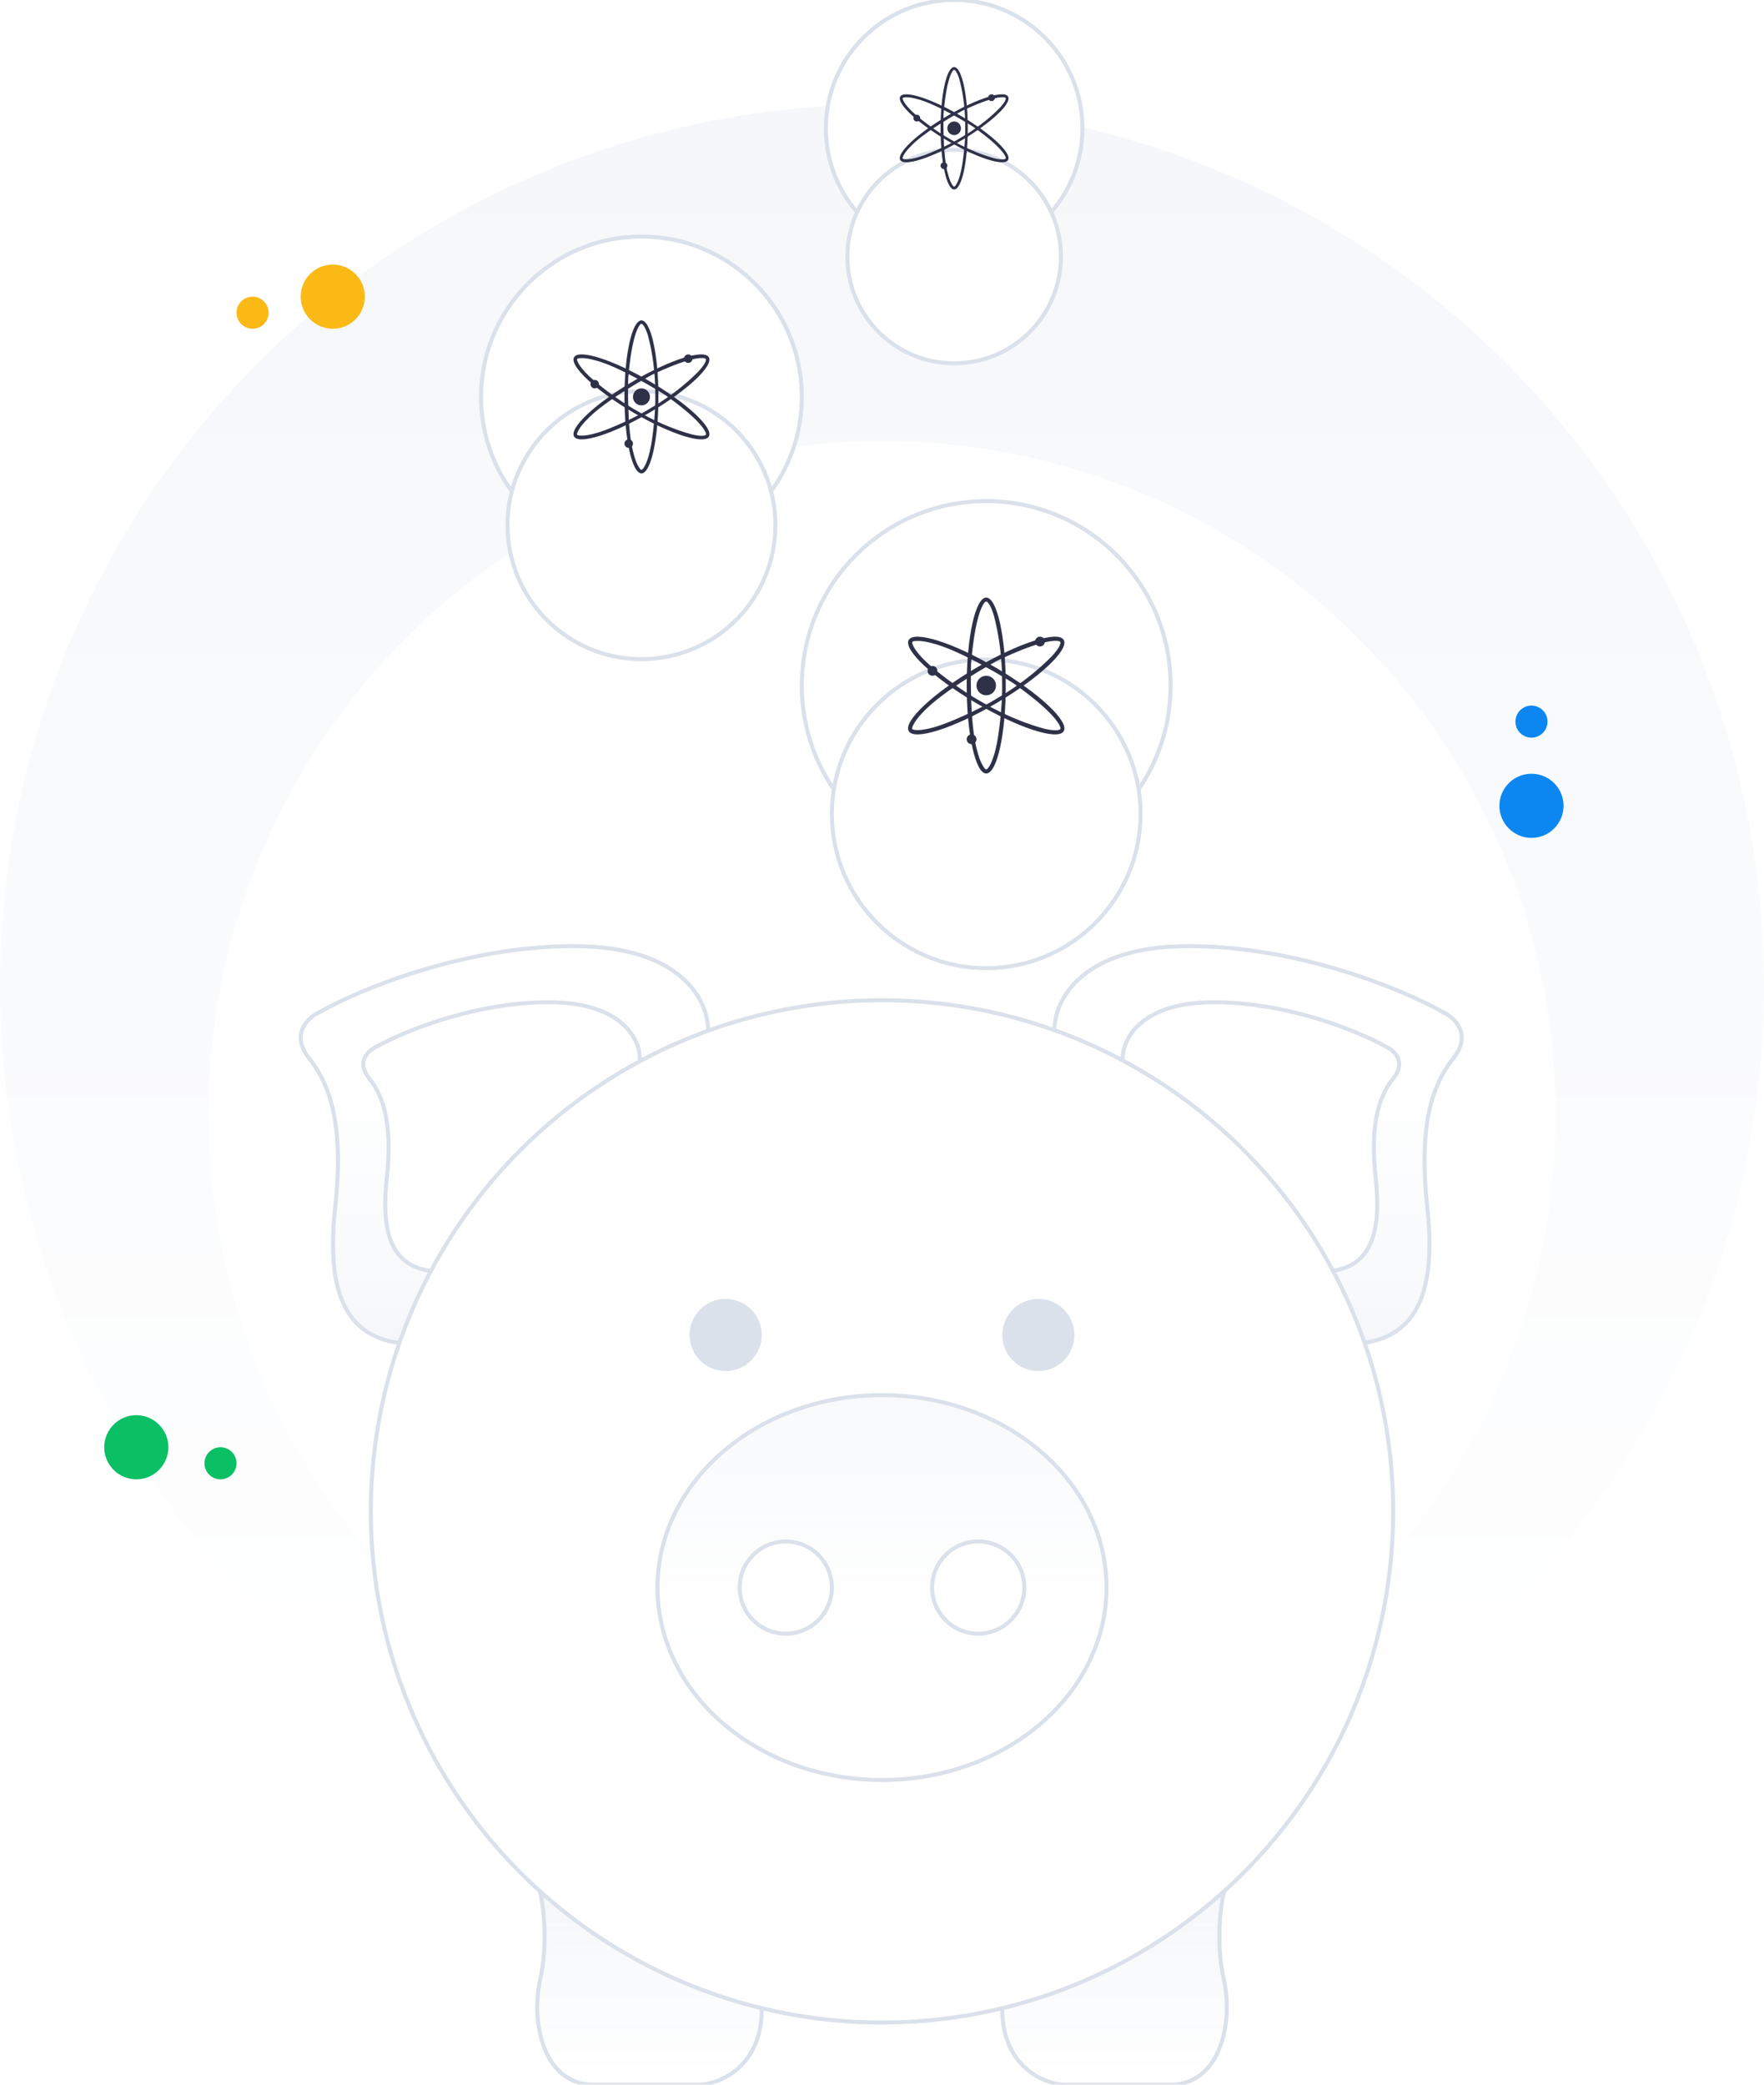 <svg width="440" height="520" viewBox="0 0 440 520" fill="none" xmlns="http://www.w3.org/2000/svg">
  <g clip-path="url(#clip0_2802_16063)">
    <circle cx="220" cy="246" r="220" fill="url(#paint0_linear_2802_16063)"/>
    <g filter="url(#filter0_d_2802_16063)">
      <circle cx="220" cy="246" r="168" fill="white"/>
    </g>
    <circle r="8" transform="matrix(-1 0 0 1 34 361)" fill="#0ABF64"/>
    <circle r="4" transform="matrix(-1 0 0 1 55 365)" fill="#0ABF64"/>
    <circle r="8" transform="matrix(-1 0 0 1 382 201)" fill="#0C87F2"/>
    <circle r="4" transform="matrix(-1 0 0 1 382 180)" fill="#0C87F2"/>
    <circle r="8" transform="matrix(-1 0 0 1 83 74)" fill="#FAB915"/>
    <circle r="4" transform="matrix(-1 0 0 1 63 78)" fill="#FAB915"/>
    <path d="M296.5 236C268.9 236 262.667 250.333 263 257.5V335H340C355 333 358 319.5 356 301C354 282.5 356.5 271.5 362.5 264C367.3 258 362.834 253.833 360 252.5C350.334 247 324.1 236 296.5 236Z" fill="url(#paint1_linear_2802_16063)" stroke="#DBE1EA"/>
    <path d="M302.753 250C284.014 250 279.782 259.7 280.009 264.551V317H332.286C342.47 315.646 344.507 306.51 343.149 293.99C341.791 281.47 343.488 274.025 347.562 268.949C350.821 264.889 347.788 262.069 345.865 261.167C339.302 257.444 321.491 250 302.753 250Z" fill="white" stroke="#DBE1EA"/>
    <path d="M305.254 493.726C303.281 484.834 304.432 475.537 305.254 472H250V501.305C250 515.453 260.525 520 265.787 520H291.934C304.268 520 307.721 504.842 305.254 493.726Z" fill="url(#paint2_linear_2802_16063)" stroke="#DBE1EA"/>
    <path d="M134.746 493.726C136.72 484.834 135.569 475.537 134.746 472H190V501.305C190 515.453 179.476 520 174.213 520H148.066C135.733 520 132.28 504.842 134.746 493.726Z" fill="url(#paint3_linear_2802_16063)" stroke="#DBE1EA"/>
    <path d="M143.118 236C170.718 236 176.951 250.333 176.618 257.5V335H99.618C84.618 333 81.618 319.5 83.618 301C85.618 282.5 83.118 271.5 77.118 264C72.317 258 76.784 253.833 79.618 252.5C89.284 247 115.518 236 143.118 236Z" fill="url(#paint4_linear_2802_16063)" stroke="#DBE1EA"/>
    <path d="M136.865 250C155.603 250 159.835 259.7 159.609 264.551V317H107.332C97.148 315.646 95.111 306.51 96.469 293.99C97.827 281.47 96.129 274.025 92.056 268.949C88.797 264.889 91.829 262.069 93.753 261.167C100.316 257.444 118.127 250 136.865 250Z" fill="white" stroke="#DBE1EA"/>
    <circle cx="220" cy="377" r="127.5" fill="white" stroke="#DBE1EA"/>
    <ellipse cx="220" cy="396" rx="56" ry="48" fill="url(#paint5_linear_2802_16063)" fill-opacity="0.7" stroke="#DBE1EA"/>
    <circle cx="196" cy="396" r="11.5" fill="white" stroke="#DBE1EA"/>
    <circle cx="244" cy="396" r="11.5" fill="white" stroke="#DBE1EA"/>
    <circle cx="259" cy="333" r="9" fill="#DBE1EA"/>
    <circle cx="181" cy="333" r="9" fill="#DBE1EA"/>
    <path d="M291.996 171C291.996 181.697 288.345 191.541 282.221 199.354C278.538 204.053 273.962 208.016 268.747 210.989C262.038 214.815 254.273 217 245.998 217C236.276 217 227.258 213.984 219.83 208.836C207.848 200.532 200 186.683 200 171C200 145.595 220.594 125 245.998 125C253.485 125 260.554 126.789 266.801 129.962C281.752 137.557 291.996 153.082 291.996 171Z" fill="white" stroke="#DBE1EA"/>
    <g filter="url(#filter1_d_2802_16063)">
      <circle cx="246" cy="171" r="39" fill="white"/>
      <circle cx="246" cy="171" r="38.5" stroke="#DBE1EA"/>
    </g>
    <path d="M246 149.062C243.308 149.062 241.125 158.884 241.125 171C241.125 183.116 243.308 192.938 246 192.938C248.692 192.938 250.875 183.116 250.875 171C250.875 158.884 248.692 149.062 246 149.062ZM246.337 191.699C246.029 192.112 245.721 191.802 245.721 191.802C244.481 190.357 243.861 187.673 243.861 187.673C241.693 180.653 242.209 165.58 242.209 165.58C243.228 153.614 245.083 150.788 245.713 150.16C245.777 150.096 245.862 150.057 245.952 150.05C246.043 150.043 246.133 150.068 246.206 150.121C247.122 150.773 247.89 153.502 247.89 153.502C250.157 161.967 249.951 169.916 249.951 169.916C250.157 176.833 248.815 184.575 248.815 184.575C247.783 190.46 246.337 191.699 246.337 191.699Z" fill="#2E3148"/>
    <path d="M265.339 159.647C263.969 157.204 254.201 160.306 243.515 166.577C232.83 172.848 225.291 179.911 226.661 182.353C228.03 184.795 237.799 181.694 248.485 175.423C259.17 169.153 266.709 162.09 265.339 159.647ZM227.924 182.017C227.399 181.949 227.518 181.508 227.518 181.508C228.161 179.636 230.209 177.684 230.209 177.684C235.297 172.083 248.848 164.752 248.848 164.752C259.914 159.484 263.351 159.706 264.223 159.951C264.313 159.976 264.391 160.033 264.443 160.112C264.496 160.191 264.519 160.286 264.51 160.38C264.405 161.549 262.385 163.657 262.385 163.657C256.079 170.098 248.966 174.027 248.966 174.027C242.973 177.794 235.465 180.582 235.465 180.582C229.752 182.688 227.924 182.017 227.924 182.017Z" fill="#2E3148"/>
    <path d="M265.336 182.365C266.72 179.942 259.184 172.889 248.509 166.61C237.835 160.331 228.047 157.209 226.664 159.635C225.281 162.062 232.816 169.111 243.496 175.39C254.176 181.669 263.953 184.791 265.336 182.365ZM227.581 160.571C227.376 160.079 227.808 159.961 227.808 159.961C229.719 159.595 232.403 160.428 232.403 160.428C239.704 162.115 252.724 170.391 252.724 170.391C262.749 177.508 264.287 180.643 264.517 181.533C264.54 181.625 264.531 181.721 264.491 181.807C264.451 181.892 264.383 181.96 264.298 181.999C263.253 182.484 260.453 181.761 260.453 181.761C251.824 179.413 244.923 175.112 244.923 175.112C238.722 171.718 232.591 166.497 232.591 166.497C227.932 162.517 227.583 160.575 227.583 160.575L227.581 160.571Z" fill="#2E3148"/>
    <path d="M246 173.438C247.346 173.438 248.437 172.346 248.437 171C248.437 169.654 247.346 168.562 246 168.562C244.654 168.562 243.562 169.654 243.562 171C243.562 172.346 244.654 173.438 246 173.438Z" fill="#2E3148"/>
    <path d="M259.406 161.25C260.079 161.25 260.625 160.704 260.625 160.031C260.625 159.358 260.079 158.812 259.406 158.812C258.733 158.812 258.188 159.358 258.188 160.031C258.188 160.704 258.733 161.25 259.406 161.25Z" fill="#2E3148"/>
    <path d="M232.594 168.562C233.267 168.562 233.813 168.017 233.813 167.344C233.813 166.671 233.267 166.125 232.594 166.125C231.921 166.125 231.375 166.671 231.375 167.344C231.375 168.017 231.921 168.562 232.594 168.562Z" fill="#2E3148"/>
    <path d="M242.344 185.625C243.017 185.625 243.563 185.079 243.563 184.406C243.563 183.733 243.017 183.188 242.344 183.188C241.67 183.188 241.125 183.733 241.125 184.406C241.125 185.079 241.67 185.625 242.344 185.625Z" fill="#2E3148"/>
    <path d="M199.996 99C199.996 108.302 196.821 116.862 191.496 123.656C188.294 127.741 184.315 131.188 179.78 133.773C173.946 137.1 167.194 139 159.998 139C151.544 139 143.703 136.377 137.243 131.901C126.824 124.68 120 112.637 120 99C120 76.909 137.908 59 159.998 59C166.508 59 172.656 60.556 178.088 63.315C191.088 69.919 199.996 83.419 199.996 99Z" fill="white" stroke="#DBE1EA"/>
    <g filter="url(#filter2_d_2802_16063)">
      <circle cx="160" cy="99" r="33.913" fill="white"/>
      <circle cx="160" cy="99" r="33.413" stroke="#DBE1EA"/>
    </g>
    <path d="M160 79.924C157.659 79.924 155.761 88.465 155.761 99C155.761 109.536 157.659 118.076 160 118.076C162.341 118.076 164.239 109.536 164.239 99C164.239 88.465 162.341 79.924 160 79.924ZM160.293 116.999C160.025 117.358 159.757 117.089 159.757 117.089C158.679 115.832 158.14 113.498 158.14 113.498C156.254 107.394 156.703 94.287 156.703 94.287C157.589 83.882 159.202 81.424 159.75 80.878C159.806 80.823 159.88 80.789 159.959 80.783C160.037 80.776 160.115 80.798 160.179 80.844C160.976 81.412 161.643 83.784 161.643 83.784C163.615 91.145 163.436 98.058 163.436 98.058C163.615 104.072 162.448 110.805 162.448 110.805C161.55 115.922 160.293 116.999 160.293 116.999Z" fill="#2E3148"/>
    <path d="M176.817 89.128C175.625 87.003 167.131 89.701 157.839 95.154C148.548 100.607 141.992 106.748 143.183 108.872C144.374 110.996 152.869 108.299 162.16 102.846C171.452 97.394 178.007 91.252 176.817 89.128ZM144.282 108.58C143.825 108.521 143.928 108.137 143.928 108.137C144.488 106.509 146.269 104.812 146.269 104.812C150.693 99.942 162.476 93.567 162.476 93.567C172.099 88.986 175.088 89.179 175.846 89.392C175.924 89.414 175.992 89.464 176.037 89.532C176.083 89.601 176.103 89.683 176.095 89.766C176.004 90.781 174.247 92.615 174.247 92.615C168.764 98.216 162.579 101.632 162.579 101.632C157.368 104.907 150.839 107.332 150.839 107.332C145.871 109.163 144.282 108.58 144.282 108.58Z" fill="#2E3148"/>
    <path d="M176.814 108.882C178.017 106.776 171.464 100.642 162.182 95.183C152.9 89.723 144.388 87.007 143.186 89.118C141.983 91.228 148.535 97.358 157.822 102.817C167.109 108.277 175.611 110.992 176.814 108.882ZM143.983 89.931C143.805 89.504 144.181 89.401 144.181 89.401C145.842 89.082 148.176 89.807 148.176 89.807C154.526 91.274 165.847 98.47 165.847 98.47C174.564 104.659 175.901 107.385 176.102 108.159C176.122 108.239 176.114 108.323 176.079 108.397C176.044 108.471 175.985 108.53 175.911 108.564C175.002 108.986 172.568 108.357 172.568 108.357C165.064 106.316 159.063 102.575 159.063 102.575C153.671 99.624 148.34 95.084 148.34 95.084C144.289 91.623 143.985 89.935 143.985 89.935L143.983 89.931Z" fill="#2E3148"/>
    <path d="M160 101.12C161.171 101.12 162.12 100.171 162.12 99C162.12 97.829 161.171 96.88 160 96.88C158.829 96.88 157.88 97.829 157.88 99C157.88 100.171 158.829 101.12 160 101.12Z" fill="#2E3148"/>
    <path d="M171.658 90.522C172.243 90.522 172.717 90.047 172.717 89.462C172.717 88.877 172.243 88.402 171.658 88.402C171.072 88.402 170.598 88.877 170.598 89.462C170.598 90.047 171.072 90.522 171.658 90.522Z" fill="#2E3148"/>
    <path d="M148.342 96.88C148.928 96.88 149.402 96.406 149.402 95.821C149.402 95.235 148.928 94.761 148.342 94.761C147.757 94.761 147.283 95.235 147.283 95.821C147.283 96.406 147.757 96.88 148.342 96.88Z" fill="#2E3148"/>
    <path d="M156.82 111.717C157.406 111.717 157.88 111.243 157.88 110.658C157.88 110.072 157.406 109.598 156.82 109.598C156.235 109.598 155.761 110.072 155.761 110.658C155.761 111.243 156.235 111.717 156.82 111.717Z" fill="#2E3148"/>
    <path d="M269.997 32C269.997 39.441 267.457 46.29 263.197 51.725C260.635 54.993 257.452 57.75 253.824 59.819C249.157 62.48 243.755 64 237.999 64C231.235 64 224.962 61.902 219.795 58.321C211.459 52.544 206 42.91 206 32C206 14.327 220.326 0 237.999 0C243.207 0 248.124 1.244 252.47 3.452C262.871 8.735 269.997 19.535 269.997 32Z" fill="white" stroke="#DBE1EA"/>
    <g filter="url(#filter3_d_2802_16063)">
      <circle cx="238" cy="32" r="27.13" fill="white"/>
      <circle cx="238" cy="32" r="26.63" stroke="#DBE1EA"/>
    </g>
    <path d="M238 16.739C236.127 16.739 234.609 23.572 234.609 32C234.609 40.428 236.127 47.261 238 47.261C239.873 47.261 241.391 40.428 241.391 32C241.391 23.572 239.873 16.739 238 16.739ZM238.234 46.399C238.02 46.686 237.806 46.471 237.806 46.471C236.943 45.465 236.512 43.598 236.512 43.598C235.003 38.715 235.363 28.23 235.363 28.23C236.071 19.905 237.362 17.939 237.8 17.502C237.845 17.458 237.904 17.431 237.967 17.426C238.03 17.421 238.092 17.438 238.143 17.475C238.78 17.929 239.314 19.827 239.314 19.827C240.891 25.716 240.749 31.246 240.749 31.246C240.891 36.057 239.958 41.444 239.958 41.444C239.24 45.537 238.234 46.399 238.234 46.399Z" fill="#2E3148"/>
    <path d="M251.453 24.102C250.5 22.403 243.705 24.561 236.271 28.923C228.838 33.285 223.594 38.199 224.546 39.898C225.499 41.597 232.295 39.439 239.728 35.077C247.161 30.715 252.406 25.802 251.453 24.102ZM225.425 39.664C225.06 39.617 225.143 39.31 225.143 39.31C225.59 38.008 227.015 36.65 227.015 36.65C230.554 32.754 239.981 27.654 239.981 27.654C247.679 23.989 250.07 24.143 250.677 24.314C250.739 24.331 250.793 24.371 250.83 24.426C250.866 24.48 250.883 24.547 250.876 24.613C250.803 25.425 249.398 26.892 249.398 26.892C245.011 31.373 240.063 34.105 240.063 34.105C235.894 36.726 230.671 38.665 230.671 38.665C226.697 40.131 225.425 39.664 225.425 39.664Z" fill="#2E3148"/>
    <path d="M251.451 39.906C252.414 38.221 247.171 33.314 239.745 28.946C232.32 24.578 225.511 22.406 224.548 24.094C223.586 25.782 228.828 30.686 236.258 35.054C243.687 39.422 250.489 41.594 251.451 39.906ZM225.186 24.745C225.044 24.403 225.344 24.32 225.344 24.32C226.674 24.066 228.541 24.646 228.541 24.646C233.62 25.819 242.678 31.576 242.678 31.576C249.651 36.528 250.721 38.708 250.881 39.328C250.897 39.391 250.891 39.458 250.863 39.518C250.835 39.577 250.788 39.624 250.729 39.651C250.002 39.989 248.054 39.486 248.054 39.486C242.051 37.852 237.251 34.86 237.251 34.86C232.937 32.5 228.672 28.867 228.672 28.867C225.431 26.098 225.188 24.748 225.188 24.748L225.186 24.745Z" fill="#2E3148"/>
    <path d="M238 33.696C238.937 33.696 239.696 32.937 239.696 32C239.696 31.064 238.937 30.304 238 30.304C237.064 30.304 236.304 31.064 236.304 32C236.304 32.937 237.064 33.696 238 33.696Z" fill="#2E3148"/>
    <path d="M247.326 25.217C247.794 25.217 248.174 24.838 248.174 24.37C248.174 23.901 247.794 23.522 247.326 23.522C246.858 23.522 246.478 23.901 246.478 24.37C246.478 24.838 246.858 25.217 247.326 25.217Z" fill="#2E3148"/>
    <path d="M228.674 30.304C229.142 30.304 229.522 29.924 229.522 29.456C229.522 28.988 229.142 28.608 228.674 28.608C228.206 28.608 227.826 28.988 227.826 29.456C227.826 29.924 228.206 30.304 228.674 30.304Z" fill="#2E3148"/>
    <path d="M235.456 42.174C235.925 42.174 236.304 41.794 236.304 41.326C236.304 40.858 235.925 40.478 235.456 40.478C234.988 40.478 234.609 40.858 234.609 41.326C234.609 41.794 234.988 42.174 235.456 42.174Z" fill="#2E3148"/>
  </g>
  <defs>
    <filter id="filter0_d_2802_16063" x="-28" y="30" width="496" height="496" filterUnits="userSpaceOnUse" color-interpolation-filters="sRGB">
      <feFlood flood-opacity="0" result="BackgroundImageFix"/>
      <feColorMatrix in="SourceAlpha" type="matrix" values="0 0 0 0 0 0 0 0 0 0 0 0 0 0 0 0 0 0 127 0" result="hardAlpha"/>
      <feOffset dy="32"/>
      <feGaussianBlur stdDeviation="40"/>
      <feColorMatrix type="matrix" values="0 0 0 0 0.149 0 0 0 0 0.216 0 0 0 0 0.298 0 0 0 0.05 0"/>
      <feBlend mode="normal" in2="BackgroundImageFix" result="effect1_dropShadow_2802_16063"/>
      <feBlend mode="normal" in="SourceGraphic" in2="effect1_dropShadow_2802_16063" result="shape"/>
    </filter>
    <filter id="filter1_d_2802_16063" x="127" y="84" width="238" height="238" filterUnits="userSpaceOnUse" color-interpolation-filters="sRGB">
      <feFlood flood-opacity="0" result="BackgroundImageFix"/>
      <feColorMatrix in="SourceAlpha" type="matrix" values="0 0 0 0 0 0 0 0 0 0 0 0 0 0 0 0 0 0 127 0" result="hardAlpha"/>
      <feOffset dy="32"/>
      <feGaussianBlur stdDeviation="40"/>
      <feColorMatrix type="matrix" values="0 0 0 0 0.149 0 0 0 0 0.216 0 0 0 0 0.298 0 0 0 0.05 0"/>
      <feBlend mode="normal" in2="BackgroundImageFix" result="effect1_dropShadow_2802_16063"/>
      <feBlend mode="normal" in="SourceGraphic" in2="effect1_dropShadow_2802_16063" result="shape"/>
    </filter>
    <filter id="filter2_d_2802_16063" x="46.087" y="17.087" width="227.826" height="227.826" filterUnits="userSpaceOnUse" color-interpolation-filters="sRGB">
      <feFlood flood-opacity="0" result="BackgroundImageFix"/>
      <feColorMatrix in="SourceAlpha" type="matrix" values="0 0 0 0 0 0 0 0 0 0 0 0 0 0 0 0 0 0 127 0" result="hardAlpha"/>
      <feOffset dy="32"/>
      <feGaussianBlur stdDeviation="40"/>
      <feColorMatrix type="matrix" values="0 0 0 0 0.149 0 0 0 0 0.216 0 0 0 0 0.298 0 0 0 0.05 0"/>
      <feBlend mode="normal" in2="BackgroundImageFix" result="effect1_dropShadow_2802_16063"/>
      <feBlend mode="normal" in="SourceGraphic" in2="effect1_dropShadow_2802_16063" result="shape"/>
    </filter>
    <filter id="filter3_d_2802_16063" x="130.87" y="-43.13" width="214.261" height="214.261" filterUnits="userSpaceOnUse" color-interpolation-filters="sRGB">
      <feFlood flood-opacity="0" result="BackgroundImageFix"/>
      <feColorMatrix in="SourceAlpha" type="matrix" values="0 0 0 0 0 0 0 0 0 0 0 0 0 0 0 0 0 0 127 0" result="hardAlpha"/>
      <feOffset dy="32"/>
      <feGaussianBlur stdDeviation="40"/>
      <feColorMatrix type="matrix" values="0 0 0 0 0.149 0 0 0 0 0.216 0 0 0 0 0.298 0 0 0 0.05 0"/>
      <feBlend mode="normal" in2="BackgroundImageFix" result="effect1_dropShadow_2802_16063"/>
      <feBlend mode="normal" in="SourceGraphic" in2="effect1_dropShadow_2802_16063" result="shape"/>
    </filter>
    <linearGradient id="paint0_linear_2802_16063" x1="220" y1="26" x2="220" y2="466" gradientUnits="userSpaceOnUse">
      <stop stop-color="#F5F7FA"/>
      <stop offset="1" stop-color="white"/>
    </linearGradient>
    <linearGradient id="paint1_linear_2802_16063" x1="313.803" y1="236" x2="313.803" y2="335" gradientUnits="userSpaceOnUse">
      <stop stop-color="white" stop-opacity="0"/>
      <stop offset="1" stop-color="#F5F7FA"/>
    </linearGradient>
    <linearGradient id="paint2_linear_2802_16063" x1="278" y1="472" x2="278" y2="520" gradientUnits="userSpaceOnUse">
      <stop stop-color="#F5F7FA"/>
      <stop offset="1" stop-color="#F5F7FA" stop-opacity="0"/>
    </linearGradient>
    <linearGradient id="paint3_linear_2802_16063" x1="162" y1="472" x2="162" y2="520" gradientUnits="userSpaceOnUse">
      <stop stop-color="#F5F7FA"/>
      <stop offset="1" stop-color="#F5F7FA" stop-opacity="0"/>
    </linearGradient>
    <linearGradient id="paint4_linear_2802_16063" x1="125.815" y1="236" x2="125.815" y2="335" gradientUnits="userSpaceOnUse">
      <stop stop-color="white" stop-opacity="0"/>
      <stop offset="1" stop-color="#F5F7FA"/>
    </linearGradient>
    <linearGradient id="paint5_linear_2802_16063" x1="220" y1="348" x2="220" y2="444" gradientUnits="userSpaceOnUse">
      <stop stop-color="#F5F7FA"/>
      <stop offset="1" stop-color="white" stop-opacity="0"/>
    </linearGradient>
    <clipPath id="clip0_2802_16063">
      <rect width="440" height="520" fill="white"/>
    </clipPath>
  </defs>
</svg>
